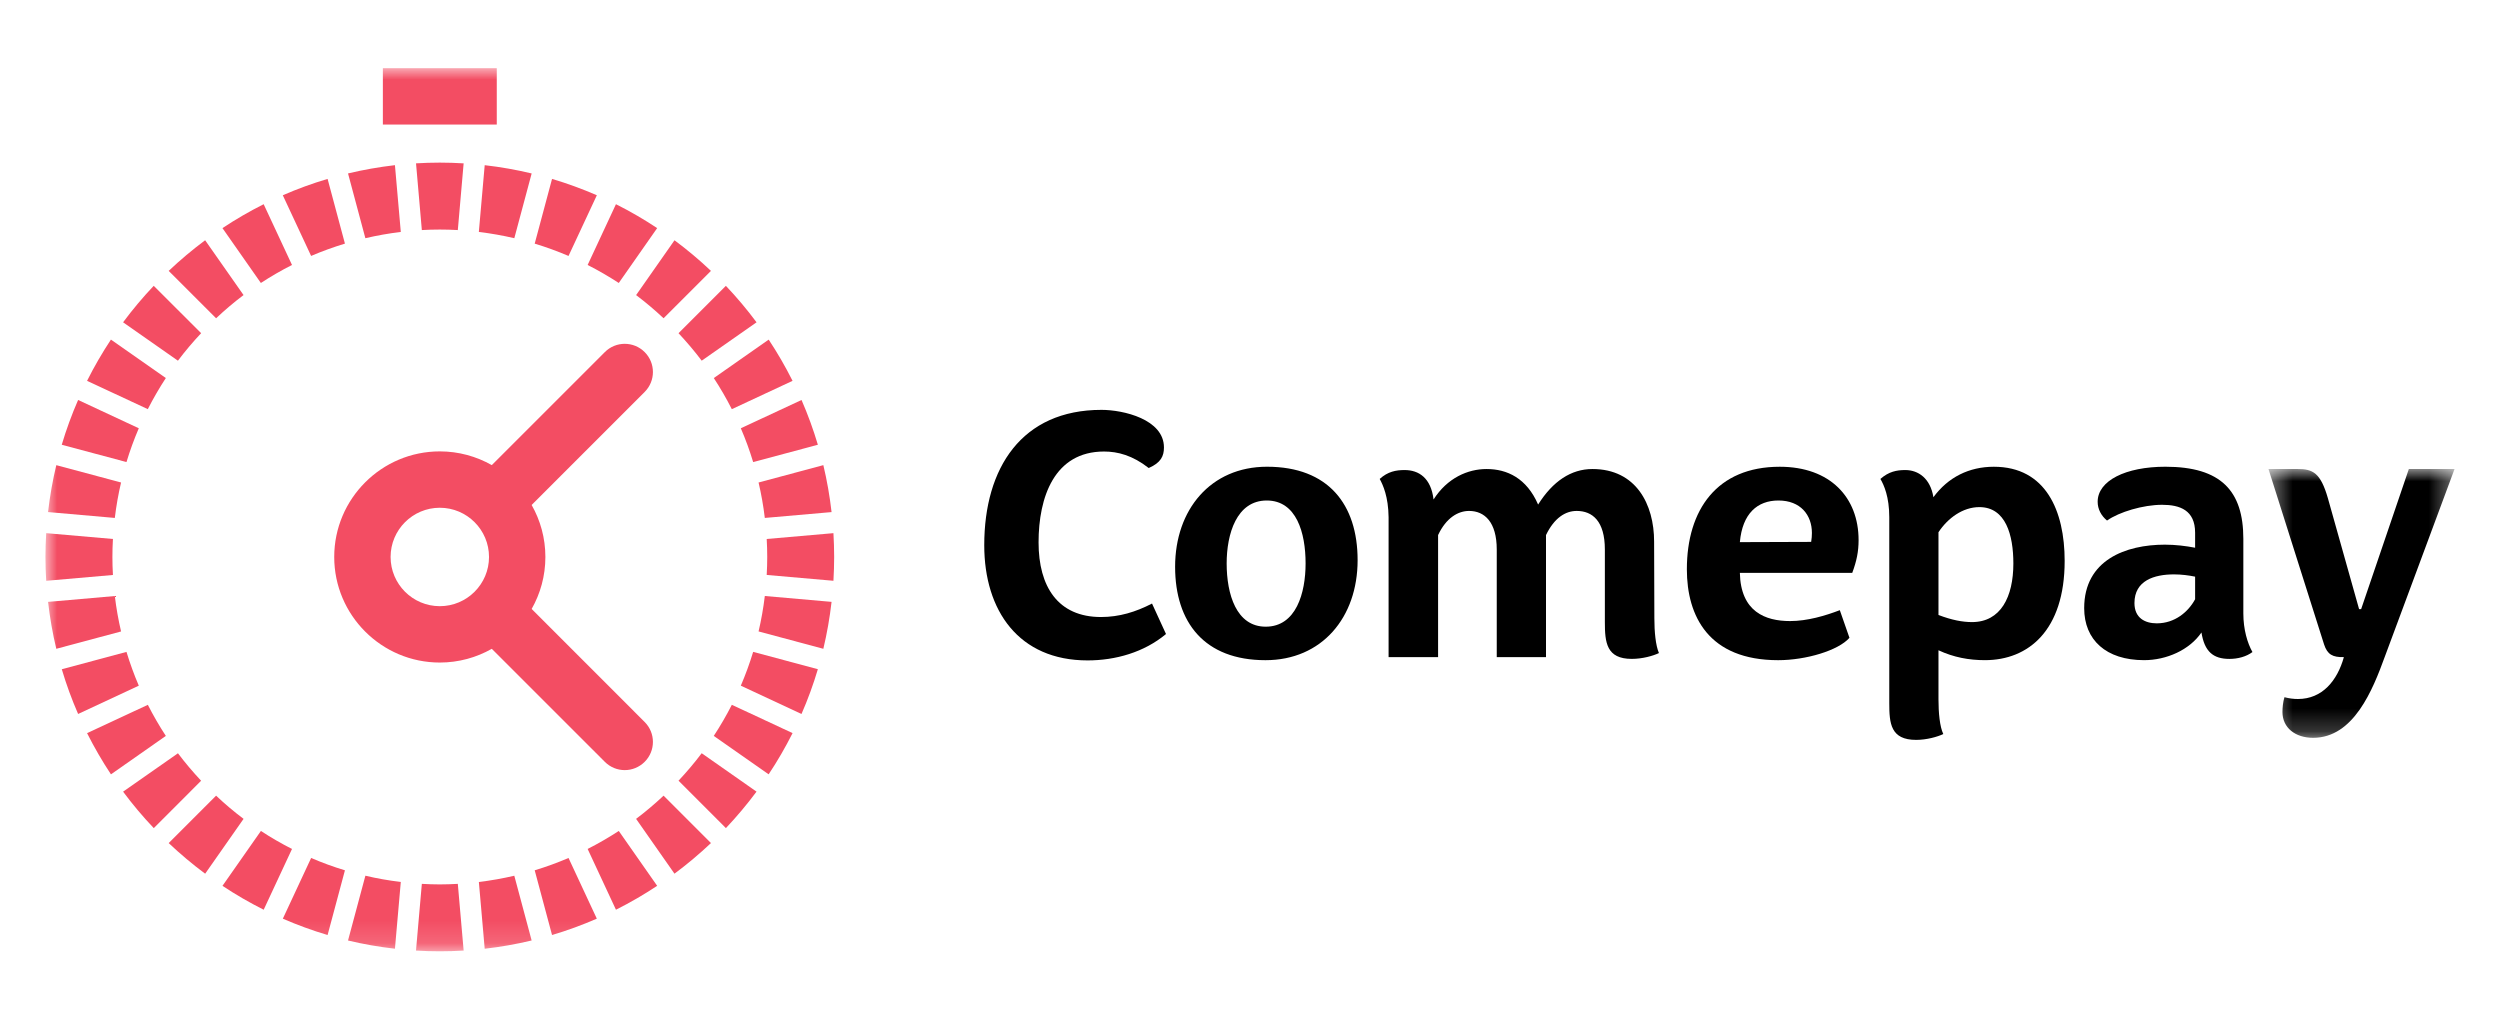 <?xml version="1.0" encoding="UTF-8" standalone="no"?>
<svg width="110px" height="45px" viewBox="0 0 110 45" version="1.1" xmlns="http://www.w3.org/2000/svg" xmlns:xlink="http://www.w3.org/1999/xlink">
    <!-- Generator: Sketch 3.7.1 (28215) - http://www.bohemiancoding.com/sketch -->
    <title>comepay</title>
    <desc>Created with Sketch.</desc>
    <defs>
        <polygon id="path-1" points="8.628 12.793 8.628 0.966 0.441 0.966 0.441 12.793 8.628 12.793"></polygon>
        <polygon id="path-3" points="0 38.858 106 38.858 106 -0 0 -0"></polygon>
    </defs>
    <g id="Page-1" stroke="none" stroke-width="1" fill="none" fill-rule="evenodd">
        <g id="01_Sposobi_Desktop" transform="translate(-330, -3795)">
            <g id="Наличные" transform="translate(329, 3695)">
                <g id="6" transform="translate(1, 100)">
                    <g id="comepay" transform="translate(2, 3)">
                        <g id="Group-3" transform="translate(97.372, 16.671)">
                            <mask id="mask-2" fill="white">
                                <use xlink:href="#path-1"></use>
                            </mask>
                            <g id="Clip-2"></g>
                            <path d="M4.518,7.131 L4.428,7.131 L3.055,2.25 C2.731,1.122 2.384,0.966 1.725,0.966 L0.441,0.966 L2.887,8.683 C3.033,9.13 3.267,9.254 3.759,9.242 C3.468,10.282 2.808,11.085 1.737,11.085 C1.547,11.085 1.358,11.063 1.144,11.006 C1.078,11.208 1.056,11.487 1.056,11.655 C1.056,12.347 1.614,12.793 2.406,12.793 C4.194,12.793 5.032,10.671 5.557,9.231 L8.628,0.966 L6.617,0.966 L4.518,7.131 Z" id="Fill-1" fill="#000000" mask="url(#mask-2)"></path>
                        </g>
                        <path d="M46.444,24.149 C44.546,24.149 43.697,22.808 43.697,20.865 C43.697,18.877 44.388,16.867 46.578,16.867 C47.181,16.867 47.83,17.035 48.544,17.593 C49.081,17.358 49.214,17.068 49.214,16.688 C49.214,15.448 47.426,15.034 46.466,15.034 C42.96,15.034 41.307,17.582 41.307,20.989 C41.307,23.869 42.825,26.058 45.853,26.058 C47.081,26.058 48.342,25.701 49.304,24.897 L48.689,23.556 C47.974,23.926 47.248,24.149 46.444,24.149" id="Fill-4" fill="#000000"></path>
                        <path d="M53.692,24.574 C52.397,24.574 51.973,23.144 51.973,21.792 C51.973,20.497 52.408,19.022 53.737,19.022 C55.045,19.022 55.446,20.44 55.446,21.792 C55.446,23.087 55.032,24.574 53.692,24.574 M53.749,17.536 C51.269,17.536 49.705,19.424 49.705,21.937 C49.705,24.395 51.001,26.048 53.681,26.048 C56.161,26.048 57.735,24.171 57.735,21.648 C57.735,19.19 56.44,17.536 53.749,17.536" id="Fill-6" fill="#000000"></path>
                        <path d="M70.781,20.831 C70.781,19.19 69.989,17.637 68.067,17.637 C67.129,17.637 66.324,18.173 65.677,19.201 C65.174,18.04 64.314,17.637 63.409,17.637 C62.584,17.637 61.679,18.029 61.076,18.978 C60.964,18.029 60.428,17.682 59.803,17.682 C59.422,17.682 59.065,17.749 58.707,18.073 C58.853,18.34 59.088,18.856 59.098,19.759 L59.098,25.913 L61.276,25.913 L61.276,20.542 C61.634,19.781 62.158,19.481 62.639,19.481 C63.321,19.481 63.857,19.971 63.857,21.178 L63.857,25.913 L66.024,25.913 L66.024,20.542 C66.392,19.781 66.883,19.481 67.374,19.481 C68.067,19.481 68.614,19.927 68.614,21.178 L68.614,24.373 C68.614,25.265 68.681,25.991 69.798,25.991 C70.267,25.991 70.737,25.858 70.993,25.735 C70.848,25.399 70.792,24.797 70.792,24.205 L70.781,20.831 Z" id="Fill-8" fill="#000000"></path>
                        <path d="M84.767,24.372 C84.355,24.372 83.874,24.282 83.293,24.059 L83.293,20.418 C83.706,19.793 84.366,19.313 85.092,19.313 C86.254,19.313 86.588,20.542 86.588,21.793 C86.588,23.267 86.03,24.372 84.767,24.372 M85.729,17.537 C84.645,17.537 83.717,17.995 83.07,18.878 C82.936,18.052 82.412,17.682 81.832,17.682 C81.452,17.682 81.106,17.75 80.738,18.073 C80.894,18.341 81.128,18.855 81.128,19.759 L81.128,27.936 C81.128,28.829 81.184,29.555 82.312,29.555 C82.768,29.555 83.248,29.421 83.505,29.298 C83.349,28.973 83.293,28.36 83.293,27.768 L83.293,25.612 C83.964,25.924 84.634,26.047 85.337,26.047 C87.247,26.047 88.845,24.741 88.845,21.68 C88.845,19.48 88.018,17.537 85.729,17.537" id="Fill-10" fill="#000000"></path>
                        <path d="M77.691,20.843 L74.554,20.854 C74.666,19.593 75.326,19.022 76.251,19.022 C77.223,19.022 77.724,19.659 77.724,20.452 C77.724,20.575 77.713,20.71 77.691,20.843 M76.308,17.537 C73.551,17.537 72.222,19.424 72.222,22.049 C72.222,24.115 73.182,26.048 76.24,26.048 C77.457,26.048 78.885,25.624 79.376,25.064 L78.952,23.848 C78.305,24.094 77.523,24.327 76.764,24.327 C75.671,24.327 74.589,23.914 74.554,22.206 L79.499,22.206 C79.689,21.692 79.778,21.279 79.778,20.765 C79.778,18.888 78.529,17.537 76.308,17.537" id="Fill-12" fill="#000000"></path>
                        <path d="M94.585,23.367 C94.283,23.926 93.692,24.427 92.898,24.427 C92.396,24.427 91.916,24.204 91.916,23.535 C91.916,22.542 92.787,22.273 93.659,22.273 C93.983,22.273 94.317,22.317 94.585,22.373 L94.585,23.367 Z M96.707,20.709 C96.707,18.599 95.724,17.536 93.278,17.536 C91.525,17.536 90.297,18.151 90.297,19.078 C90.297,19.402 90.453,19.693 90.709,19.904 C91.246,19.526 92.297,19.211 93.133,19.211 C93.915,19.211 94.585,19.447 94.585,20.44 L94.585,21.1 C94.184,21.022 93.714,20.965 93.255,20.965 C91.536,20.965 89.704,21.637 89.704,23.758 C89.704,25.155 90.665,26.047 92.341,26.047 C93.323,26.047 94.339,25.6 94.864,24.829 C94.998,25.667 95.378,25.992 96.093,25.992 C96.472,25.992 96.842,25.89 97.108,25.69 C96.887,25.299 96.707,24.697 96.707,23.992 L96.707,20.709 Z" id="Fill-14" fill="#000000"></path>
                        <path d="M17.352,23.672 C16.157,23.672 15.186,22.701 15.186,21.507 C15.186,20.312 16.157,19.341 17.352,19.341 C18.545,19.341 19.517,20.312 19.517,21.507 C19.517,22.701 18.545,23.672 17.352,23.672 L17.352,23.672 Z M21.393,23.794 C21.776,23.119 21.997,22.339 21.997,21.507 C21.997,20.675 21.776,19.894 21.392,19.219 L26.365,14.246 C26.85,13.761 26.85,12.976 26.365,12.492 C25.881,12.007 25.096,12.007 24.613,12.492 L19.639,17.465 C18.963,17.082 18.182,16.861 17.352,16.861 C14.79,16.861 12.706,18.945 12.706,21.507 C12.706,24.068 14.79,26.152 17.352,26.152 C18.182,26.152 18.963,25.931 19.639,25.548 L24.613,30.521 C24.854,30.763 25.171,30.885 25.489,30.885 C25.806,30.885 26.122,30.763 26.365,30.521 C26.85,30.037 26.85,29.252 26.365,28.768 L21.393,23.794 Z" id="Fill-16" fill="#F34D63"></path>
                        <mask id="mask-4" fill="white">
                            <use xlink:href="#path-3"></use>
                        </mask>
                        <g id="Clip-19"></g>
                        <polygon id="Fill-18" fill="#F34D63" mask="url(#mask-4)" points="14.846 2.48 19.858 2.48 19.858 -0 14.846 -0"></polygon>
                        <path d="M23.856,34.354 L25.102,37.028 C25.729,36.713 26.335,36.361 26.915,35.976 L25.226,33.562 C24.784,33.85 24.328,34.114 23.856,34.354" id="Fill-20" fill="#F34D63" mask="url(#mask-4)"></path>
                        <path d="M23.015,34.751 C22.532,34.958 22.037,35.139 21.527,35.293 L22.29,38.141 C22.965,37.94 23.623,37.699 24.26,37.421 L23.015,34.751 Z" id="Fill-21" fill="#F34D63" mask="url(#mask-4)"></path>
                        <path d="M25.988,33.03 L27.677,35.442 C28.239,35.025 28.774,34.574 29.282,34.095 L27.198,32.009 C26.812,32.37 26.41,32.712 25.988,33.03" id="Fill-22" fill="#F34D63" mask="url(#mask-4)"></path>
                        <path d="M33.986,26.445 L31.139,25.682 C30.985,26.191 30.803,26.687 30.596,27.17 L33.266,28.415 C33.545,27.777 33.785,27.12 33.986,26.445" id="Fill-23" fill="#F34D63" mask="url(#mask-4)"></path>
                        <path d="M20.629,35.532 C20.119,35.651 19.599,35.744 19.07,35.807 L19.327,38.745 C20.029,38.665 20.718,38.543 21.392,38.381 L20.629,35.532 Z" id="Fill-24" fill="#F34D63" mask="url(#mask-4)"></path>
                        <path d="M27.855,31.351 L29.94,33.437 C30.42,32.929 30.869,32.394 31.287,31.832 L28.874,30.142 C28.557,30.565 28.214,30.967 27.855,31.351" id="Fill-25" fill="#F34D63" mask="url(#mask-4)"></path>
                        <path d="M34.589,23.482 L31.652,23.224 C31.588,23.754 31.497,24.274 31.377,24.783 L34.227,25.547 C34.387,24.873 34.509,24.183 34.589,23.482" id="Fill-26" fill="#F34D63" mask="url(#mask-4)"></path>
                        <path d="M32.873,29.257 L30.201,28.011 C29.96,28.483 29.695,28.939 29.406,29.38 L31.82,31.07 C32.207,30.49 32.557,29.884 32.873,29.257" id="Fill-27" fill="#F34D63" mask="url(#mask-4)"></path>
                        <path d="M31.735,20.715 C31.75,20.977 31.758,21.24 31.758,21.507 C31.758,21.773 31.75,22.035 31.735,22.298 L34.671,22.554 C34.69,22.208 34.703,21.859 34.703,21.507 C34.703,21.154 34.69,20.805 34.671,20.459 L31.735,20.715 Z" id="Fill-28" fill="#F34D63" mask="url(#mask-4)"></path>
                        <path d="M31.377,18.23 C31.497,18.741 31.588,19.259 31.652,19.789 L34.589,19.532 C34.509,18.831 34.388,18.14 34.227,17.466 L31.377,18.23 Z" id="Fill-29" fill="#F34D63" mask="url(#mask-4)"></path>
                        <path d="M30.596,15.844 C30.805,16.327 30.985,16.824 31.139,17.332 L33.986,16.569 C33.785,15.894 33.545,15.236 33.267,14.599 L30.596,15.844 Z" id="Fill-30" fill="#F34D63" mask="url(#mask-4)"></path>
                        <path d="M16.561,7.123 C16.823,7.108 17.087,7.1 17.351,7.1 C17.617,7.1 17.881,7.108 18.144,7.123 L18.4,4.188 C18.054,4.167 17.703,4.155 17.351,4.155 C17,4.155 16.651,4.167 16.305,4.187 L16.561,7.123 Z" id="Fill-31" fill="#F34D63" mask="url(#mask-4)"></path>
                        <path d="M29.407,13.634 C29.696,14.074 29.96,14.531 30.2,15.003 L32.872,13.757 C32.558,13.13 32.207,12.524 31.822,11.943 L29.407,13.634 Z" id="Fill-32" fill="#F34D63" mask="url(#mask-4)"></path>
                        <path d="M19.069,7.206 C19.599,7.269 20.12,7.362 20.63,7.481 L21.393,4.632 C20.719,4.47 20.028,4.348 19.327,4.268 L19.069,7.206 Z" id="Fill-33" fill="#F34D63" mask="url(#mask-4)"></path>
                        <path d="M23.856,8.659 C24.328,8.898 24.784,9.163 25.226,9.451 L26.915,7.037 C26.335,6.652 25.73,6.3 25.102,5.985 L23.856,8.659 Z" id="Fill-34" fill="#F34D63" mask="url(#mask-4)"></path>
                        <path d="M27.855,11.661 C28.215,12.047 28.558,12.449 28.875,12.87 L31.288,11.182 C30.87,10.62 30.419,10.083 29.939,9.577 L27.855,11.661 Z" id="Fill-35" fill="#F34D63" mask="url(#mask-4)"></path>
                        <path d="M21.527,7.72 C22.035,7.874 22.532,8.055 23.015,8.262 L24.261,5.591 C23.623,5.314 22.964,5.073 22.29,4.872 L21.527,7.72 Z" id="Fill-36" fill="#F34D63" mask="url(#mask-4)"></path>
                        <path d="M25.989,9.984 C26.409,10.302 26.814,10.644 27.197,11.003 L29.282,8.919 C28.775,8.438 28.239,7.989 27.678,7.572 L25.989,9.984 Z" id="Fill-37" fill="#F34D63" mask="url(#mask-4)"></path>
                        <path d="M0.717,16.569 L3.565,17.331 C3.719,16.822 3.9,16.327 4.107,15.844 L1.437,14.599 C1.159,15.236 0.918,15.894 0.717,16.569" id="Fill-38" fill="#F34D63" mask="url(#mask-4)"></path>
                        <path d="M7.789,35.977 C8.369,36.363 8.976,36.713 9.602,37.028 L10.848,34.355 C10.376,34.114 9.919,33.851 9.48,33.562 L7.789,35.977 Z" id="Fill-39" fill="#F34D63" mask="url(#mask-4)"></path>
                        <path d="M5.422,34.095 C5.93,34.575 6.465,35.025 7.027,35.443 L8.717,33.03 C8.295,32.713 7.892,32.372 7.508,32.009 L5.422,34.095 Z" id="Fill-40" fill="#F34D63" mask="url(#mask-4)"></path>
                        <path d="M3.416,31.833 C3.834,32.395 4.284,32.931 4.766,33.437 L6.849,31.353 C6.489,30.967 6.147,30.565 5.83,30.144 L3.416,31.833 Z" id="Fill-41" fill="#F34D63" mask="url(#mask-4)"></path>
                        <path d="M1.831,29.258 C2.147,29.884 2.497,30.49 2.882,31.071 L5.297,29.38 C5.009,28.94 4.745,28.483 4.505,28.012 L1.831,29.258 Z" id="Fill-42" fill="#F34D63" mask="url(#mask-4)"></path>
                        <path d="M13.177,35.294 C12.668,35.14 12.172,34.958 11.69,34.751 L10.445,37.422 C11.082,37.7 11.74,37.94 12.414,38.141 L13.177,35.294 Z" id="Fill-43" fill="#F34D63" mask="url(#mask-4)"></path>
                        <path d="M15.635,35.806 C15.106,35.743 14.586,35.652 14.077,35.531 L13.313,38.382 C13.986,38.544 14.676,38.664 15.377,38.744 L15.635,35.806 Z" id="Fill-44" fill="#F34D63" mask="url(#mask-4)"></path>
                        <path d="M18.4,38.825 L18.144,35.89 C17.881,35.904 17.618,35.914 17.351,35.914 C17.086,35.914 16.823,35.904 16.561,35.89 L16.304,38.825 C16.651,38.846 17,38.857 17.351,38.857 C17.704,38.857 18.054,38.846 18.4,38.825" id="Fill-45" fill="#F34D63" mask="url(#mask-4)"></path>
                        <path d="M0,21.506 C0,21.859 0.012,22.209 0.033,22.555 L2.969,22.299 C2.954,22.036 2.946,21.773 2.946,21.506 C2.946,21.241 2.954,20.978 2.969,20.715 L0.033,20.459 C0.012,20.805 0,21.155 0,21.506" id="Fill-46" fill="#F34D63" mask="url(#mask-4)"></path>
                        <path d="M14.076,7.481 C14.586,7.362 15.106,7.269 15.635,7.206 L15.377,4.267 C14.676,4.349 13.986,4.47 13.313,4.631 L14.076,7.481 Z" id="Fill-47" fill="#F34D63" mask="url(#mask-4)"></path>
                        <path d="M5.422,8.919 L7.508,11.004 C7.891,10.643 8.294,10.3 8.716,9.983 L7.026,7.571 C6.465,7.989 5.929,8.439 5.422,8.919" id="Fill-48" fill="#F34D63" mask="url(#mask-4)"></path>
                        <path d="M7.788,7.037 L9.478,9.451 C9.919,9.163 10.375,8.898 10.848,8.659 L9.601,5.985 C8.975,6.3 8.369,6.651 7.788,7.037" id="Fill-49" fill="#F34D63" mask="url(#mask-4)"></path>
                        <path d="M10.443,5.591 L11.689,8.261 C12.171,8.054 12.669,7.874 13.177,7.719 L12.414,4.872 C11.74,5.072 11.082,5.313 10.443,5.591" id="Fill-50" fill="#F34D63" mask="url(#mask-4)"></path>
                        <path d="M3.416,11.181 L5.829,12.871 C6.146,12.448 6.489,12.045 6.85,11.66 L4.764,9.576 C4.284,10.083 3.834,10.619 3.416,11.181" id="Fill-51" fill="#F34D63" mask="url(#mask-4)"></path>
                        <path d="M1.831,13.757 L4.503,15.003 C4.744,14.531 5.009,14.073 5.297,13.633 L2.881,11.942 C2.497,12.524 2.145,13.129 1.831,13.757" id="Fill-52" fill="#F34D63" mask="url(#mask-4)"></path>
                        <path d="M4.107,27.17 C3.9,26.687 3.72,26.191 3.565,25.683 L0.719,26.447 C0.918,27.12 1.16,27.778 1.437,28.415 L4.107,27.17 Z" id="Fill-53" fill="#F34D63" mask="url(#mask-4)"></path>
                        <path d="M3.052,23.225 L0.115,23.483 C0.195,24.184 0.315,24.873 0.477,25.547 L3.327,24.784 C3.207,24.274 3.116,23.754 3.052,23.225" id="Fill-54" fill="#F34D63" mask="url(#mask-4)"></path>
                        <path d="M0.114,19.531 L3.052,19.789 C3.115,19.26 3.207,18.74 3.327,18.23 L0.477,17.467 C0.316,18.141 0.194,18.83 0.114,19.531" id="Fill-55" fill="#F34D63" mask="url(#mask-4)"></path>
                    </g>
                </g>
            </g>
        </g>
    </g>
</svg>